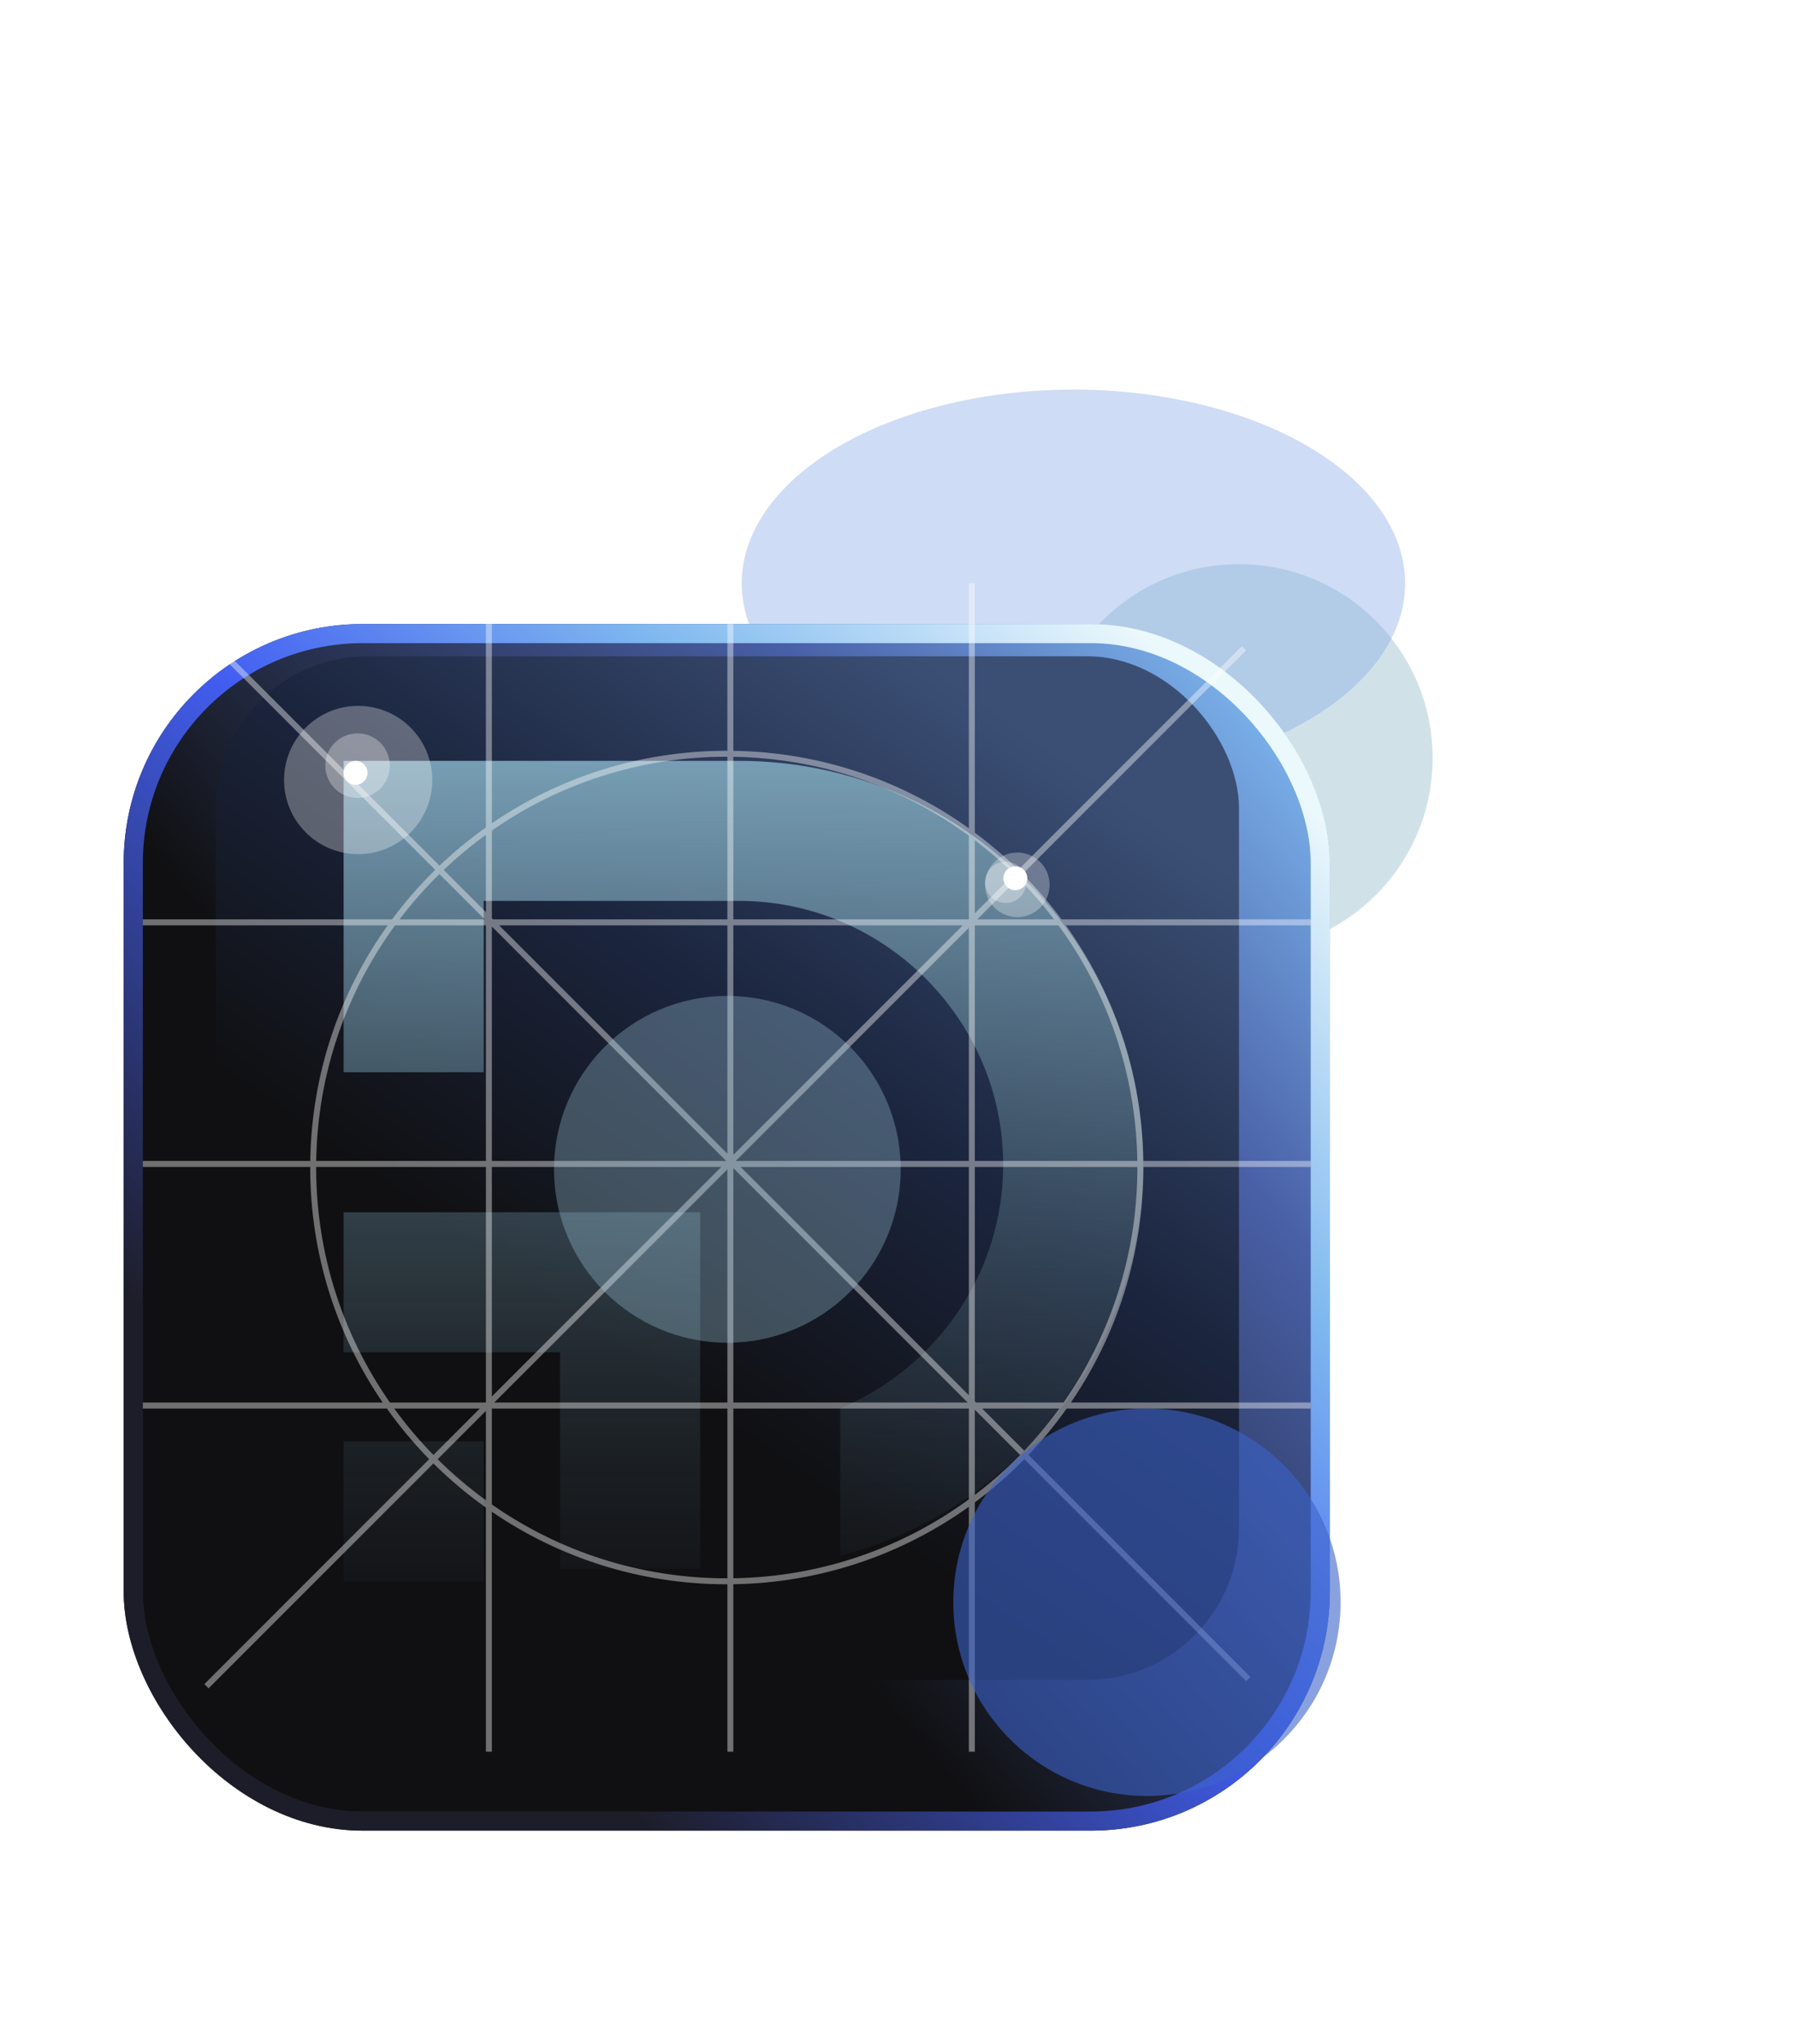 <svg width="392" height="446" viewBox="0 0 392 446" fill="none" xmlns="http://www.w3.org/2000/svg">
<g filter="url(#filter0_f_4262_2115)">
<circle cx="270.426" cy="165.359" r="42.267" fill="#A2C6D2" fill-opacity="0.5"/>
</g>
<g filter="url(#filter1_f_4262_2115)">
<ellipse cx="234.291" cy="127.267" rx="72.402" ry="42.267" fill="#86A8E6" fill-opacity="0.4"/>
</g>
<g filter="url(#filter2_d_4262_2115)">
<rect x="27" y="123.092" width="263.255" height="263.255" rx="52.181" fill="url(#paint0_linear_4262_2115)"/>
<rect x="29.087" y="125.18" width="259.08" height="259.08" rx="50.094" stroke="url(#paint1_linear_4262_2115)" stroke-width="4.175"/>
</g>
<rect x="47.09" y="143.182" width="223.336" height="223.336" rx="33.135" fill="url(#paint2_linear_4262_2115)"/>
<path d="M161.346 166C185.611 166 207.662 175.909 223.638 191.871C239.616 207.835 249.531 229.866 249.531 254.113C249.531 278.36 239.612 300.394 223.638 316.356C212.669 327.315 198.835 335.422 183.388 339.427V307.26C190.396 304.33 196.718 300.051 202.019 294.755C212.465 284.318 218.954 269.926 218.954 254.114C218.954 238.3 212.469 223.912 202.019 213.47C191.573 203.033 177.17 196.551 161.346 196.551H105.576V233.928H75V166H161.346Z" fill="url(#paint3_linear_4262_2115)"/>
<path d="M75 264.48H152.811V342.227H122.235V295.033H75V264.48Z" fill="url(#paint4_linear_4262_2115)"/>
<path d="M105.576 314.449H75V345H105.576V314.449Z" fill="url(#paint5_linear_4262_2115)"/>
<g style="mix-blend-mode:overlay">
<path fill-rule="evenodd" clip-rule="evenodd" d="M104.732 307.292L94.598 317.427C91.503 314.267 88.641 310.88 86.038 307.292H104.732ZM106.055 305.969L106.036 305.988H85.109C74.96 291.461 69.006 273.786 69.006 254.72L69.007 254.589H106.055V305.969ZM106.055 307.814L95.517 318.352C98.791 321.599 102.314 324.595 106.055 327.309V307.814ZM93.675 318.349L44.602 367.422L45.525 368.344L94.595 319.274C98.14 322.791 101.973 326.017 106.055 328.915V382.173H107.36L107.36 329.824C121.955 339.807 139.61 345.646 158.628 345.646L158.758 345.646V382.173H160.062V345.635C179.216 345.338 196.933 339.12 211.462 328.729V382.173H212.766V327.779C216.612 324.924 220.225 321.773 223.571 318.359L271.991 366.779L272.914 365.857L224.478 317.42C227.494 314.253 230.285 310.869 232.823 307.292H286.08V305.988H233.732C243.715 291.392 249.554 273.738 249.554 254.72L249.554 254.589H286.08V253.285H249.543C249.246 234.131 243.028 216.415 232.637 201.886H286.08V200.582L231.687 200.582C229.089 197.082 226.246 193.775 223.182 190.687L271.991 141.878L271.069 140.955L222.257 189.767C219.285 186.855 216.114 184.146 212.766 181.661L212.766 127.267L211.462 127.267L211.462 180.71C196.933 170.32 179.216 164.101 160.062 163.805V127.267L158.758 127.267V163.794L158.628 163.794C139.61 163.794 121.955 169.633 107.36 179.615L107.36 127.267L106.055 127.267L106.055 180.524C102.479 183.063 99.094 185.853 95.927 188.87L46.447 139.39L45.525 140.312L94.989 189.777C91.575 193.122 88.424 196.735 85.569 200.582L31.175 200.582L31.175 201.886H84.618C74.228 216.415 68.009 234.131 67.713 253.285H31.175L31.175 254.589H67.702L67.702 254.72C67.702 273.738 73.541 291.392 83.523 305.988H31.175L31.175 307.292H84.432C87.221 311.22 90.313 314.917 93.675 318.349ZM221.335 190.69C218.639 188.049 215.777 185.578 212.766 183.292V199.258L221.335 190.69ZM211.462 200.563L211.443 200.582H160.062V165.11C179.268 165.411 197.006 171.753 211.462 182.32V200.563ZM210.138 201.886L160.062 251.962V201.886H210.138ZM160.584 253.285L211.462 202.408V253.285H160.584ZM158.758 255.111V305.988L107.881 305.988L158.758 255.111ZM157.435 254.589L107.36 304.665V254.589L157.435 254.589ZM213.287 200.582L222.26 191.609C225.05 194.423 227.656 197.42 230.056 200.582H213.287ZM231.217 307.292C228.868 310.531 226.307 313.606 223.555 316.498L214.35 307.292H231.217ZM222.648 317.436L212.766 307.554V326.147C216.271 323.487 219.574 320.574 222.648 317.436ZM212.766 305.709L213.045 305.988H232.146C242.296 291.461 248.249 273.786 248.249 254.72L248.249 254.589H212.766V305.709ZM161.646 254.589L211.462 304.404V254.589H161.646ZM211.2 305.988L160.062 254.85V305.988H211.2ZM108.943 201.886L158.758 251.701V201.886L108.943 201.886ZM158.497 253.285L107.36 202.147V253.285H158.497ZM107.36 200.302L107.639 200.582H158.758V165.098L158.628 165.098C139.562 165.098 121.887 171.052 107.36 181.201V200.302ZM96.85 189.793L106.055 198.998V182.13C102.817 184.48 99.741 187.041 96.85 189.793ZM105.794 200.582L95.911 190.699C92.773 193.773 89.861 197.077 87.2 200.582H105.794ZM69.018 253.285H106.055V201.886H86.228C75.662 216.341 69.319 234.08 69.018 253.285ZM231.027 201.886H212.766V253.285H248.238C247.936 234.08 241.594 216.341 231.027 201.886ZM211.462 327.119V307.292H160.062V344.33C179.268 344.028 197.006 337.686 211.462 327.119ZM158.758 344.341V307.292L107.36 307.292V328.238C121.887 338.388 139.562 344.341 158.628 344.341L158.758 344.341Z" fill="white" fill-opacity="0.4"/>
</g>
<g filter="url(#filter3_f_4262_2115)">
<circle cx="250.336" cy="349.559" r="42.267" fill="#3C63C9" fill-opacity="0.6"/>
</g>
<g filter="url(#filter4_f_4262_2115)">
<circle cx="77.609" cy="168.609" r="2.609" fill="white"/>
</g>
<g filter="url(#filter5_f_4262_2115)">
<circle cx="78.044" cy="167.044" r="7.044" fill="white" fill-opacity="0.3"/>
</g>
<g filter="url(#filter6_f_4262_2115)">
<circle cx="78.176" cy="170.176" r="16.176" fill="white" fill-opacity="0.3"/>
</g>
<g filter="url(#filter7_f_4262_2115)">
<circle cx="222.044" cy="193.044" r="7.044" fill="white" fill-opacity="0.3"/>
</g>
<g filter="url(#filter8_f_4262_2115)">
<circle cx="219.5" cy="192.5" r="4.5" fill="white" fill-opacity="0.3"/>
</g>
<g filter="url(#filter9_f_4262_2115)">
<circle cx="221.609" cy="191.609" r="2.609" fill="white"/>
</g>
<g style="mix-blend-mode:overlay">
<circle cx="37.831" cy="37.831" r="37.831" transform="matrix(-1 0 0 1 196.589 217.28)" fill="#ACD5EB" fill-opacity="0.3"/>
</g>
<defs>
<filter id="filter0_f_4262_2115" x="154.062" y="48.995" width="232.729" height="232.729" filterUnits="userSpaceOnUse" color-interpolation-filters="sRGB">
<feFlood flood-opacity="0" result="BackgroundImageFix"/>
<feBlend mode="normal" in="SourceGraphic" in2="BackgroundImageFix" result="shape"/>
<feGaussianBlur stdDeviation="37.049" result="effect1_foregroundBlur_4262_2115"/>
</filter>
<filter id="filter1_f_4262_2115" x="77.356" y="0.466" width="313.871" height="253.601" filterUnits="userSpaceOnUse" color-interpolation-filters="sRGB">
<feFlood flood-opacity="0" result="BackgroundImageFix"/>
<feBlend mode="normal" in="SourceGraphic" in2="BackgroundImageFix" result="shape"/>
<feGaussianBlur stdDeviation="42.267" result="effect1_foregroundBlur_4262_2115"/>
</filter>
<filter id="filter2_d_4262_2115" x="0.909" y="110.047" width="315.436" height="315.436" filterUnits="userSpaceOnUse" color-interpolation-filters="sRGB">
<feFlood flood-opacity="0" result="BackgroundImageFix"/>
<feColorMatrix in="SourceAlpha" type="matrix" values="0 0 0 0 0 0 0 0 0 0 0 0 0 0 0 0 0 0 127 0" result="hardAlpha"/>
<feOffset dy="13.045"/>
<feGaussianBlur stdDeviation="13.045"/>
<feComposite in2="hardAlpha" operator="out"/>
<feColorMatrix type="matrix" values="0 0 0 0 0 0 0 0 0 0 0 0 0 0 0 0 0 0 0.55 0"/>
<feBlend mode="normal" in2="BackgroundImageFix" result="effect1_dropShadow_4262_2115"/>
<feBlend mode="normal" in="SourceGraphic" in2="effect1_dropShadow_4262_2115" result="shape"/>
</filter>
<filter id="filter3_f_4262_2115" x="154.844" y="254.067" width="190.984" height="190.984" filterUnits="userSpaceOnUse" color-interpolation-filters="sRGB">
<feFlood flood-opacity="0" result="BackgroundImageFix"/>
<feBlend mode="normal" in="SourceGraphic" in2="BackgroundImageFix" result="shape"/>
<feGaussianBlur stdDeviation="26.613" result="effect1_foregroundBlur_4262_2115"/>
</filter>
<filter id="filter4_f_4262_2115" x="72.652" y="163.652" width="9.915" height="9.914" filterUnits="userSpaceOnUse" color-interpolation-filters="sRGB">
<feFlood flood-opacity="0" result="BackgroundImageFix"/>
<feBlend mode="normal" in="SourceGraphic" in2="BackgroundImageFix" result="shape"/>
<feGaussianBlur stdDeviation="1.174" result="effect1_foregroundBlur_4262_2115"/>
</filter>
<filter id="filter5_f_4262_2115" x="64.738" y="153.738" width="26.612" height="26.612" filterUnits="userSpaceOnUse" color-interpolation-filters="sRGB">
<feFlood flood-opacity="0" result="BackgroundImageFix"/>
<feBlend mode="normal" in="SourceGraphic" in2="BackgroundImageFix" result="shape"/>
<feGaussianBlur stdDeviation="3.131" result="effect1_foregroundBlur_4262_2115"/>
</filter>
<filter id="filter6_f_4262_2115" x="47.621" y="139.621" width="61.11" height="61.11" filterUnits="userSpaceOnUse" color-interpolation-filters="sRGB">
<feFlood flood-opacity="0" result="BackgroundImageFix"/>
<feBlend mode="normal" in="SourceGraphic" in2="BackgroundImageFix" result="shape"/>
<feGaussianBlur stdDeviation="7.189" result="effect1_foregroundBlur_4262_2115"/>
</filter>
<filter id="filter7_f_4262_2115" x="208.738" y="179.738" width="26.612" height="26.612" filterUnits="userSpaceOnUse" color-interpolation-filters="sRGB">
<feFlood flood-opacity="0" result="BackgroundImageFix"/>
<feBlend mode="normal" in="SourceGraphic" in2="BackgroundImageFix" result="shape"/>
<feGaussianBlur stdDeviation="3.131" result="effect1_foregroundBlur_4262_2115"/>
</filter>
<filter id="filter8_f_4262_2115" x="211" y="184" width="17" height="17" filterUnits="userSpaceOnUse" color-interpolation-filters="sRGB">
<feFlood flood-opacity="0" result="BackgroundImageFix"/>
<feBlend mode="normal" in="SourceGraphic" in2="BackgroundImageFix" result="shape"/>
<feGaussianBlur stdDeviation="2" result="effect1_foregroundBlur_4262_2115"/>
</filter>
<filter id="filter9_f_4262_2115" x="216.652" y="186.652" width="9.915" height="9.914" filterUnits="userSpaceOnUse" color-interpolation-filters="sRGB">
<feFlood flood-opacity="0" result="BackgroundImageFix"/>
<feBlend mode="normal" in="SourceGraphic" in2="BackgroundImageFix" result="shape"/>
<feGaussianBlur stdDeviation="1.174" result="effect1_foregroundBlur_4262_2115"/>
</filter>
<linearGradient id="paint0_linear_4262_2115" x1="255.815" y1="123.092" x2="103.446" y2="254.85" gradientUnits="userSpaceOnUse">
<stop stop-color="#79AEE7"/>
<stop offset="0.332" stop-color="#4960A7"/>
<stop offset="1" stop-color="#101012"/>
</linearGradient>
<linearGradient id="paint1_linear_4262_2115" x1="258.685" y1="135.225" x2="73.833" y2="316.946" gradientUnits="userSpaceOnUse">
<stop stop-color="#EBF8FC"/>
<stop offset="0.295" stop-color="#7FB8EF"/>
<stop offset="0.576" stop-color="#425EF1"/>
<stop offset="1" stop-color="#1D1D29"/>
</linearGradient>
<linearGradient id="paint2_linear_4262_2115" x1="234.16" y1="166.142" x2="141.277" y2="299.204" gradientUnits="userSpaceOnUse">
<stop stop-color="#3B4F75"/>
<stop offset="0.53" stop-color="#1B253E"/>
<stop offset="1" stop-color="#101012"/>
</linearGradient>
<linearGradient id="paint3_linear_4262_2115" x1="162.265" y1="166" x2="162.265" y2="345" gradientUnits="userSpaceOnUse">
<stop stop-color="#779EB4"/>
<stop offset="1" stop-color="#34444E" stop-opacity="0.1"/>
</linearGradient>
<linearGradient id="paint4_linear_4262_2115" x1="162.265" y1="166" x2="162.265" y2="345" gradientUnits="userSpaceOnUse">
<stop stop-color="#779EB4"/>
<stop offset="1" stop-color="#34444E" stop-opacity="0.1"/>
</linearGradient>
<linearGradient id="paint5_linear_4262_2115" x1="162.265" y1="166" x2="162.265" y2="345" gradientUnits="userSpaceOnUse">
<stop stop-color="#779EB4"/>
<stop offset="1" stop-color="#34444E" stop-opacity="0.1"/>
</linearGradient>
</defs>
</svg>
